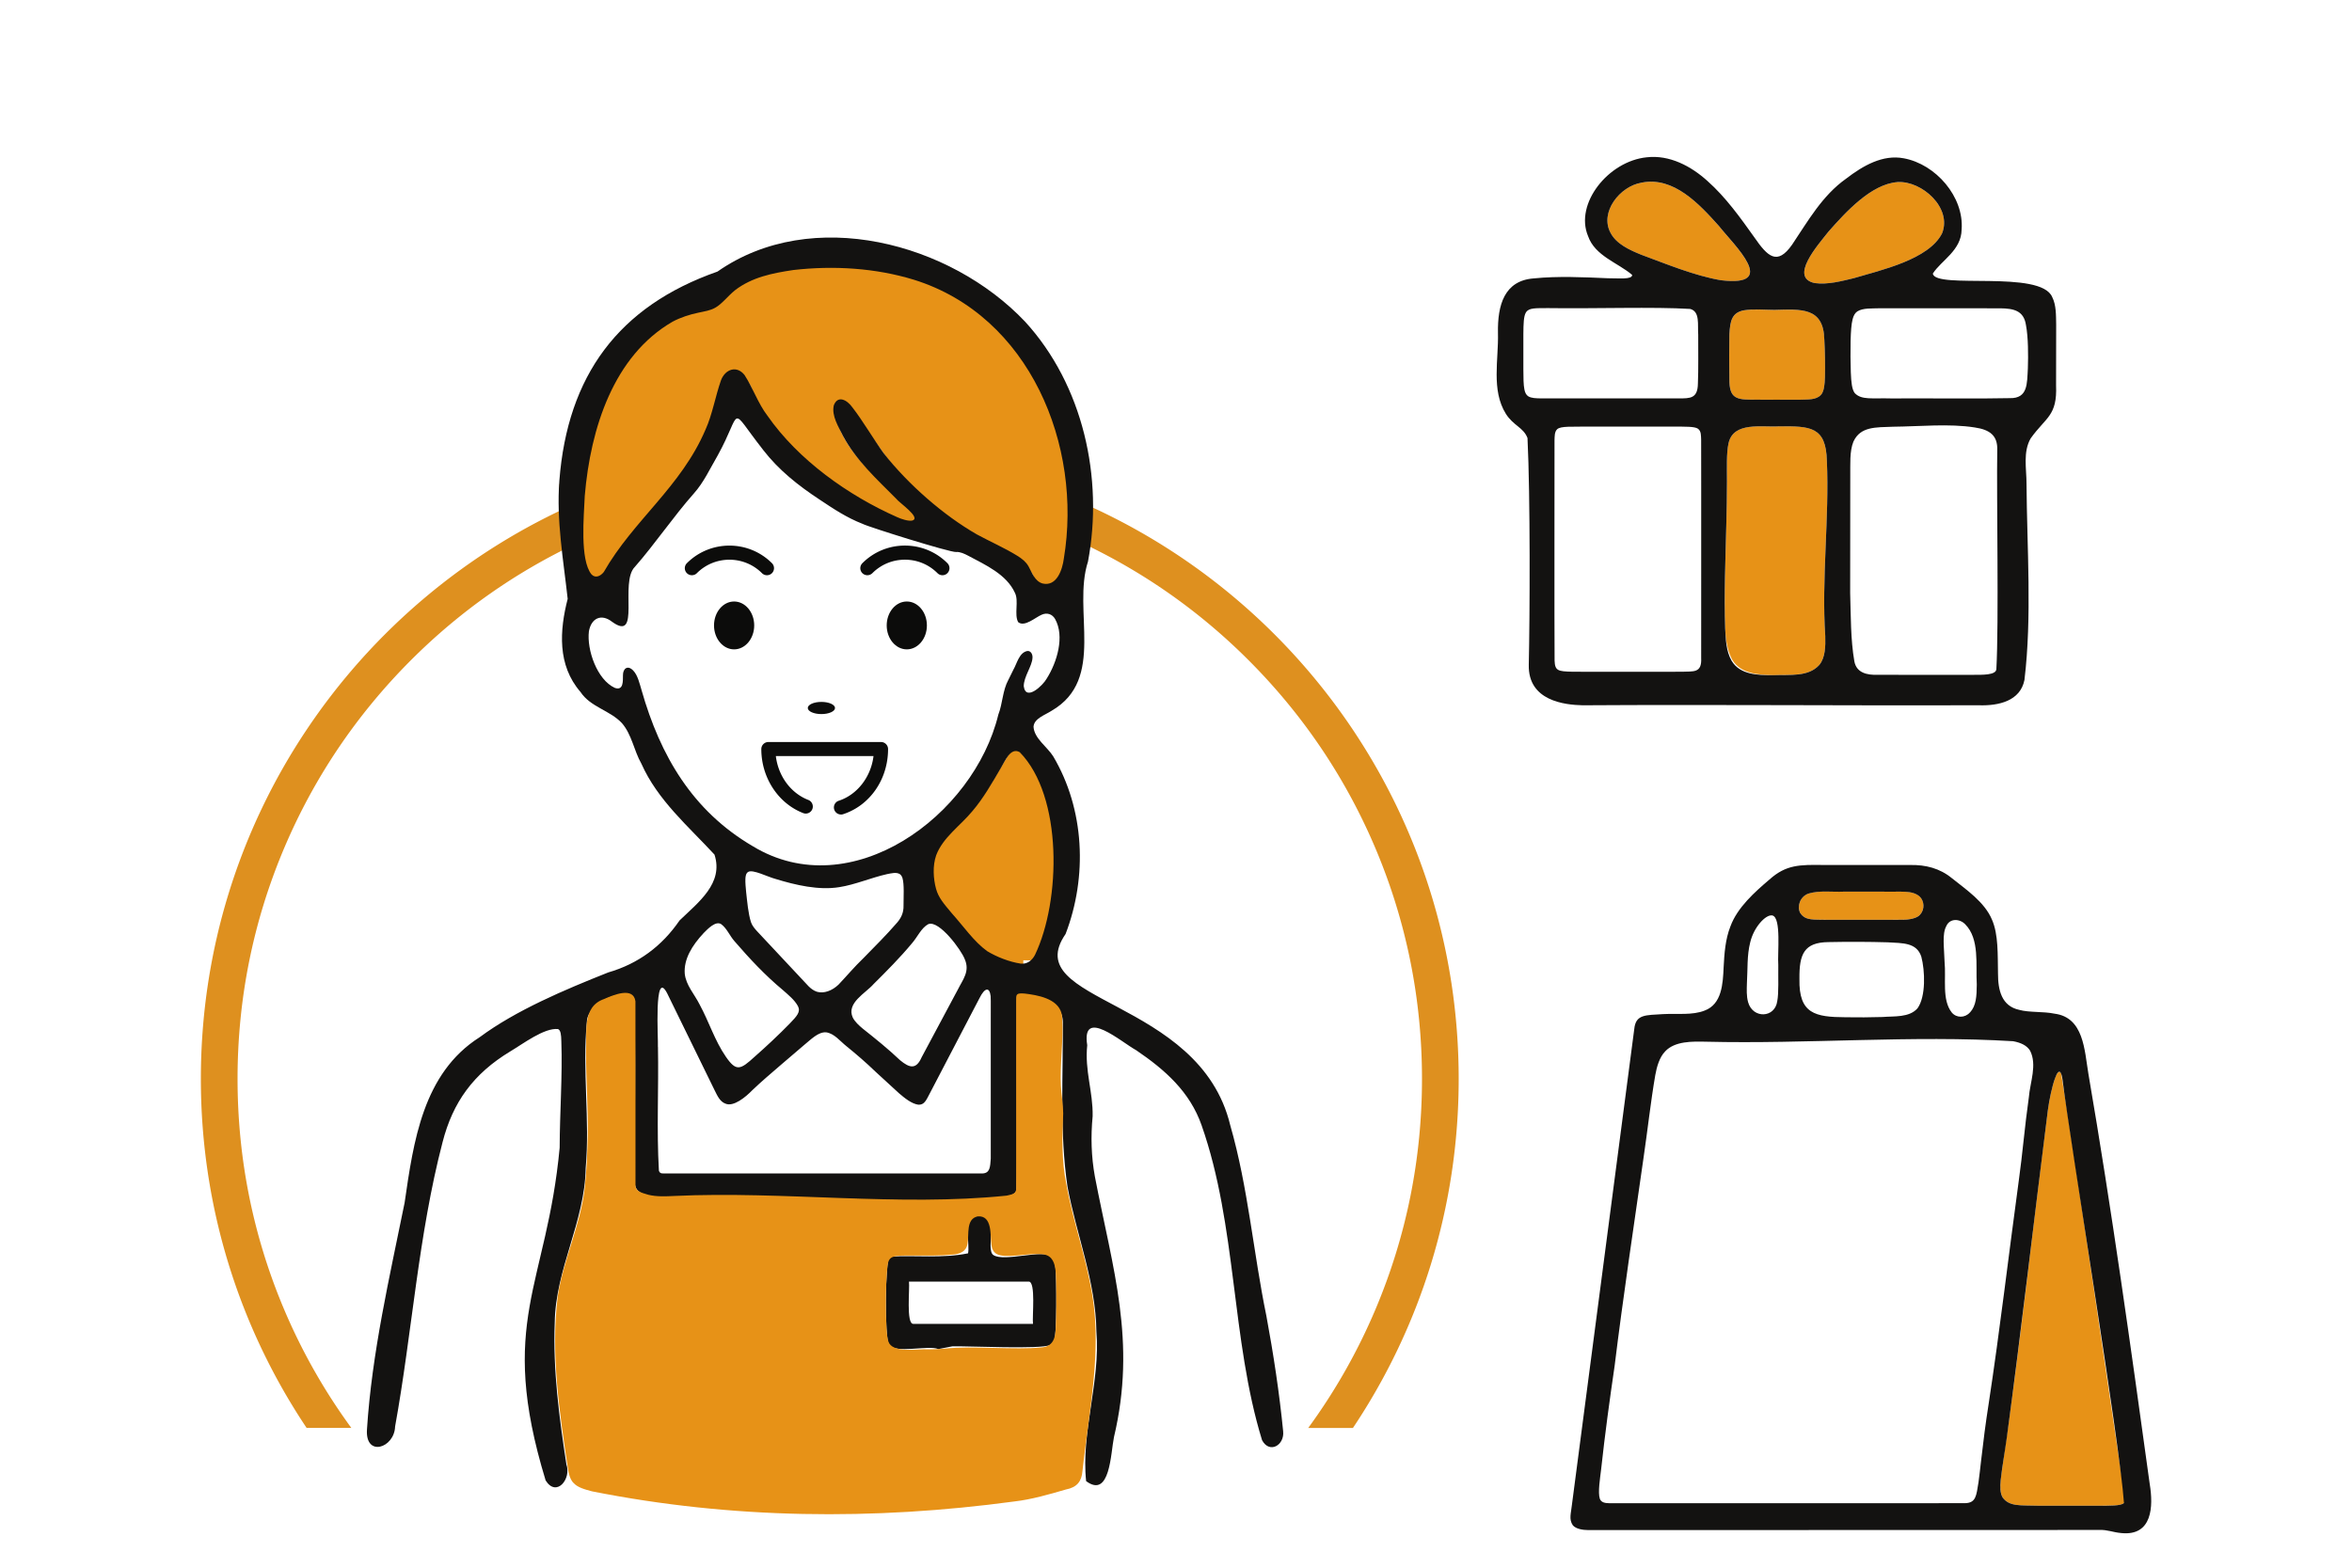 <svg id="_レイヤー_2" data-name="レイヤー 2" xmlns="http://www.w3.org/2000/svg" viewBox="0 0 900 600"><defs><style>.cls-1{fill:#131211}.cls-4{fill:#0c0c0b}.cls-5{fill:#e79217}</style></defs><g id="_レイヤー_1-2" data-name="レイヤー 1"><path fill="#fff" d="M0 0h900v600H0z"/><path d="M410.94 191.06v15.32c24.9 11.27 47.36 26.82 66.82 46.29 20.82 20.82 37.16 45.05 48.57 72.04 11.81 27.93 17.8 57.61 17.8 88.21s-5.99 60.28-17.8 88.21a225.865 225.865 0 01-25.74 45.4h17.11c25.56-38.22 40.47-84.17 40.47-133.6 0-99.78-60.73-185.38-147.24-221.85zM76.86 412.91c0 49.43 14.91 95.38 40.47 133.6h17.11a225.59 225.59 0 01-25.74-45.4c-11.81-27.93-17.8-57.61-17.8-88.21s5.99-60.28 17.8-88.21c11.41-26.98 27.76-51.22 48.57-72.04 18.74-18.74 40.26-33.84 64.05-44.99v-15.41C136.29 229.37 76.86 314.19 76.86 412.89z" fill="#de901f"/><path class="cls-5" d="M214.07 187.4c.02-.49-.08-.9 0-2.16l1.07.55v1.06l-1.07.55zM395.19 219.9c-.82-1.53-2.21-2.66-4.23-3.97-5.44-3.53-12.48-6.56-18.09-9.98-12.7-8.28-25.29-19.82-34.42-32.02-3.83-5.6-9.35-12.11-13.18-17.26-2.26-3.57-3.34-4.93-5.03-.54-.85 3.81.28 6.11 1.74 9.56 6.6 13.63 20.6 22.47 30.76 33.18 1.58 3.44-6.45 2.53-8.01 1.69-19.75-8.94-41.92-22.1-54.07-40.95-3.41-4.83-.86-7.55-3.77-12.55-2.28-3.44-7.09-2.45-8.68 1.06-2.49 6.47-3.49 11.98-6.23 18.2-9.5 24.02-31.55 35.02-42.86 56.74-10.07 10.19-7.65-27.74-7.21-32.33 2.36-27.36 11.3-55.94 33.79-70.03 3.22-1.91 7.3-3.26 10.71-3.89 3.1-.67 5.28-.77 7.48-2.47 2.32-1.85 4.73-5.47 7.6-7.49 6.41-4.44 13.55-6.12 21.49-7.34 15.67-1.96 32.6-.82 47.33 3.88 46.91 15.19 67.05 71.05 58.01 117.15-.72 4.39-4.52 9.24-9.16 6.33-2.32-1.52-2.76-4.53-3.9-6.81l-.08-.14zM396.14 367.54h-4.57v2.28c-4.69-.74-11.5-2.79-15.4-5.69-1.38-1.03-17.1-18.87-18.18-20.58-2.32-3.68-2.25-9.93-1.79-14.23.73-6.82 11.4-13.9 15.97-19.37 5.43-6.5 9.47-14.27 13.95-21.44 1.12-1.8 1.03-5.7 4.85-1.88 16.58 16.59 16.91 61.82 5.16 80.9z"/><path class="cls-1" d="M402.58 481.05c.91.91 1.22 3.24 1.34 4.58.35 3.88.51 25.4-.54 27.54-.29.6-1.02 1.32-1.62 1.62-3.41 1.68-30.89.37-37.27.48l-5.45 1.06c-3.91-1.61-16.43 1.91-18.86-1.68-1.77-2.62-1.47-32.54.23-33.71 10.01-.56 20.16.75 30.02-1.25.7-3.17-1.56-12.73 1.8-13.84 11.49-3.79 4.45 12.2 7.88 14.49 4.24 2.82 19.24-2.5 22.47.72zm-7.3 25.63c-.36-2.64 1.15-16.18-1.62-16.18h-45.84c.36 2.64-1.15 16.18 1.62 16.18h45.84z"/><path class="cls-1" d="M214.04 183.96c3.12-40.18 22.6-66.73 60.51-80.02 36.13-25.27 89.1-11.03 117.69 19.15 22.23 24.29 30.1 59.86 24.08 91.85-6.06 18.69 6.94 44.96-13.89 57.07-2.51 1.65-6.72 2.93-6.95 6.12.23 4.48 5.27 7.71 7.53 11.34 12.04 20.32 13.16 46.02 4.74 67.99-18.31 26.51 51.25 24.18 63.01 73.22 6.85 23.8 8.82 48.72 13.83 73 2.69 14.52 4.96 29.39 6.41 44.12.57 5.31-5.21 8.72-8.07 3.41-11.87-38.64-9.58-81.95-23.14-120.54-4.5-12.82-13.91-21.17-25.04-28.73-5.59-3.03-21.04-16.65-18.72-1.91-1.02 9.78 2.25 17.73 2.07 27.2-.75 7.78-.53 15.41.86 23.09 6.81 35.39 16.01 63.05 7.29 99.75-1.24 5.99-1.43 23.65-10.64 16.8-2.01-18.54 5.5-38.19 3.93-57.22-.21-18.96-7.58-36.87-11.07-55.5-3.02-20.52-1.67-42.31-1.78-62.93-.05-8.08-9.4-10.46-15.97-10.35-1.9.3-1.62 1.81-1.64 4.68-.15 17.85.26 58.79-.14 69.86-.41 2.51-5.04 2.68-7.65 3.02-39.67 3.04-82.1-2-122.2-.42-4.87.03-15.46 1.12-16.14-4.81-.31-11.18.61-57.75-.4-70.5-4.37-5.51-17.89 1.56-17.98 8.34-1.81 18.56 1.2 37.64-.46 56.03-.31 20.47-11.59 38.75-11.84 59.16-.72 18.09 1.72 36.4 4.46 54.25 1.98 5.54-3.83 12.73-7.95 6.11-18.57-60.92.41-74.16 5.37-127.34.03-12.97 1.12-27.77.64-40.71-.05-2.66-.26-4.22-1.25-4.69-5.28-.57-13.41 5.67-18.32 8.57-14.08 8.52-21.95 19.42-25.87 34.7-9.31 35.69-11.62 72.67-18.17 108.85-.27 8.32-11.5 11.84-10.76 1.09 1.88-29.27 8.6-58.09 14.4-86.73 3.4-23.33 6.95-49.56 28.73-63.37 13.86-10.28 32.46-18.14 49.18-24.78 11.51-3.33 20.57-10.07 27.3-19.9 7.23-6.98 16.93-14.21 13.37-25.2-9.97-10.81-21.77-20.82-27.98-34.81-2.85-5-3.63-11.1-7.44-15.51-4.63-4.95-12.04-6.12-15.87-11.95-8.89-10.25-7.99-23.53-4.89-35.62-1.64-14.89-4.35-30.01-3.19-45.08v-.18zm179.53 32.8c1.26 2.29 2.41 5.73 5.38 6.56 5.41 1.26 7.57-5.26 8.13-9.53 7.21-43.27-13.04-92.89-57.32-106.71-14.68-4.51-30.77-5.5-46.14-3.74-8.23 1.22-15.86 2.77-22.35 7.73-2.79 2.26-5.01 5.27-7.55 6.69-2.02 1.13-3.95 1.35-6.6 1.94-3.14.65-6.74 1.79-9.79 3.44-22.47 13.01-31.37 40.65-33.57 66.64-.32 7.62-1.94 24.52 2.58 30.06 1.49 1.58 3.45.68 4.7-.91 11.34-19.85 29.56-32.55 38.93-54.52 2.55-5.55 3.82-12.91 5.91-18.84 1.62-4.3 6.05-5.83 9.02-2.03 3.23 4.94 5.14 10.84 8.75 15.54 11.79 16.95 30.93 30.56 49.61 38.83 1.65.77 4.35 1.63 5.81 1.32 3.64-1.03-5.17-6.93-6.15-8.37-7.42-7.48-15.33-14.64-20.34-24.01-1.72-3.52-4.46-7.74-3.52-11.72 1.5-3.95 5.06-2.18 7.24.96 3.79 4.86 8.04 12.14 11.84 17.37 9.45 12.04 22.96 23.79 35.61 31.05 4.81 2.62 10.85 5.3 15.42 8.14 2.01 1.24 3.41 2.42 4.31 3.97l.08.14zm-101.68-44.74c-13.35-16.98-7.53-15.3-17.26 2.29-3.04 5.23-5.32 10.28-9.1 14.53-7.74 8.72-14.99 19.45-22.61 28.13-5.95 5.95 2.45 29.09-8.72 21-4.15-3.23-7.95-1.34-8.85 3.63-.87 7.1 3.11 18.53 9.88 21.66 3.45 1.22 3.1-2.73 3.15-4.9 0-2.49 1.83-3.94 3.93-1.71 1.73 1.77 2.45 5.05 3.2 7.55 7.15 25.06 19.46 46.15 42.51 59.65 37.68 22.93 84.65-11.69 93.99-50.34 1.64-4.16 1.63-9.27 3.82-13.26.64-1.32 1.3-2.59 1.94-3.93 1.39-2.37 2.2-6.6 5.37-7.17 1.39-.11 2.07 1.43 1.94 2.66-.15 3.16-3.36 7.21-3.34 10.83.79 5.96 7.38-.35 8.78-2.92 3.97-6.26 6.95-16.17 3.2-22.83-1.08-1.84-3.02-2.54-5.09-1.63-2.43 1-6.55 4.85-9.02 2.86-1.62-2.89.32-8.13-1.24-11.21-3.22-7.11-11.32-10.71-17.93-14.24-1.33-.71-3.14-1.55-4.57-1.4-2.22.23-33.73-9.64-35.79-10.77-6.17-2.41-11.04-5.69-16.46-9.29-8.19-5.39-15.67-11.32-21.61-19.02l-.13-.16zm98.88 196.8c2.34.2 4.22-1.3 5.28-3.38 9.91-20.7 10.71-60.68-5.85-77.56-3.56-2.01-5.61 3.46-7.18 5.98-3.37 5.76-6.76 11.72-10.97 16.63-4.54 5.52-11.21 9.97-13.81 16.82-1.41 3.98-1.12 9.03-.05 12.9.96 3.4 2.9 5.59 6.04 9.35 4.51 5 8.39 10.77 13.52 14.48 3.61 2.19 8.44 4.1 12.84 4.77h.17zm-46.45-34.27c-1.36-.85-3.3-.29-4.87 0-6.1 1.36-12.2 4.04-18.3 4.99-7.86 1.28-16.75-.8-24.38-3.14-3.14-.83-8.68-3.76-10.49-2.69-.86.56-.98 1.58-1.05 2.61-.06 1.62.12 3.32.28 5.07.43 3.78.78 8.16 1.85 11.55.5 1.4 1.36 2.4 2.36 3.5 3.44 3.69 11.72 12.53 16.94 18.1 1.98 1.97 3.35 4.17 5.95 5.04 2.7.79 5.87-.44 8.28-2.76 3.47-3.66 5.69-6.43 9.73-10.34 3.99-4.04 9.14-9.28 12.08-12.71 2.02-2.13 3.13-4.3 3.04-7.23 0-3.21.31-8.13-.41-10.49-.19-.58-.47-1.07-.92-1.43l-.1-.08zm-68.41 19.12c-2.1-1.27-5.06 1.82-6.65 3.43-4.48 4.81-7.64 10-7.24 15.55.46 4.44 3.7 7.82 5.65 11.73 3.79 6.99 5.74 13.75 10.1 20.09 4 5.79 5.56 4.93 11.01-.04 4.33-3.81 9.34-8.48 13.48-12.75 2.68-2.8 4.17-4.4 3.1-6.55-1.31-2.46-3.72-4.35-5.81-6.22-6.75-5.6-12.72-12-18.51-18.7-1.86-2.13-2.87-4.84-5.03-6.47l-.12-.07zm79.28.04c-2.69 1.46-4.16 4.99-6.22 7.31-4.47 5.4-9.74 10.7-14.66 15.58-3.1 3.57-10.52 7.25-8 12.84.84 1.64 2.36 3.02 3.79 4.22 4.89 3.88 9.74 7.77 14.32 12.12 3.66 3.03 6.16 3.63 8.25-1.13 2.83-5.29 9.71-18.17 13.81-25.84 2-4 4.72-7.05 2.68-11.71-1.39-3.63-9.72-14.85-13.83-13.44l-.13.05zm-103.42 46.97c.31 15.66-.55 31.77.36 47.34.41 1.45 1.5 1.03 3.46 1.1h120.33c2.9-.12 2.97-2.44 3.2-5.69.02-2.84 0-8.15 0-14.6-.01-12.36 0-27.14 0-38.7-.05-4.02.08-6.54-.05-8.91-.43-3.54-2.23-3.29-4.27.81-4.2 8.07-9.69 18.56-14.18 27.18-1.53 2.92-2.75 5.28-4.05 7.77-2.03 3.66-2.49 5.92-5.2 5.82-2.6-.38-5.26-2.58-7.34-4.36-2.94-2.73-6-5.53-8.96-8.22-3.54-3.42-7.34-6.71-11.21-9.84-2.41-1.91-4.59-4.81-7.68-5.27-3.03-.26-5.74 2.62-8.75 5.08-2.93 2.49-5.86 4.99-8.77 7.5-3.64 3.15-7.25 6.18-10.78 9.56-2.48 2.56-7.23 6.57-10.37 5.11-2.06-.78-3.04-3.06-4.01-4.98-3.95-8.07-14.31-29.27-18.18-37.16-5.19-10.18-3.38 18.11-3.57 20.21v.22z"/><path class="cls-5" d="M219.31 567.43c-1.22-1.39-1.71-3.49-2-5.41-3.28-21.68-6.6-44.11-3.88-65.97 2.08-13.6 8.69-27.41 10.25-40.89.81-6.85 1.06-13.86 1.22-20.75.18-9.99-.65-21.29-.67-31.82.43-7.36-1.6-17.27 6.88-20.22 3.75-1.61 11.25-4.82 12.04.85.04 8.5 0 60.78.02 70.17-.06 2.42 1.58 2.93 4.9 3.88 3.21.79 6.63.62 9.92.46 41.76-1.96 86 4.13 127.23-.13 2.68-.53 3.61-.96 3.62-2.72.01-9.18 0-53.7 0-70.88.06-2.48-.38-3.67 1.58-3.78 1.12-.05 2.29.09 3.48.28 5.54.82 12.67 2.77 12.55 9.6.53 7.71-.94 17.68-.5 25.44.19 3.53.85 7.02.89 10.59-.4 9.07-.66 18.23 1.2 27.06 2.57 14.36 7.63 28.18 9.95 42.59 2.96 17.79.17 36.33-2.22 54.58-.57 4.23-1.08 8.53-1.56 12.65-.31 3.93-2.07 6.25-6.38 7.07-6.28 1.84-13.09 3.81-19.66 4.57-54.07 7.29-108.09 6.75-161.59-3.86-2.88-.75-5.64-1.53-7.14-3.25l-.11-.13zm182.86-85.9c-1.01-1.14-2.61-1.59-4.66-1.59-5.13-.12-12.94 1.78-16.15-.01-1.29-.71-1.79-2.05-2-3.5-.48-3.8.39-11.32-5.25-10.89-4.59.99-3.21 6.97-3.89 10.42-.41 3.02-2.93 3.99-5.55 4.2-5.03.51-10.16.4-15.25.39-3 .03-6.24-.15-7.9.57-1.42.58-1.76 2.05-1.92 3.5-.25 2.25-.37 4.36-.47 6.88-.19 4.91-.19 11 .05 15.74.2 3.21.29 5.56 1.15 7.01 2.48 3.64 10.83 1.9 14.88 2.19 2.19 0 4.52-.11 6.5-.3 10.34-1.11 27.17.59 36.7-.44 4.54-.24 5.56-3.66 5.58-7.99.12-2.41.18-5.42.2-8.42.01-3.5 0-6.5-.08-9.53-.11-3.28-.25-6.23-1.83-8.1l-.1-.12z"/><g><path class="cls-5" d="M662.85 252.51c-2.95-5.49-2.67-11.84-2.86-17.98-.11-11.1.3-22.35.58-33.49.14-5.59.25-11.17.26-16.75.03-5.19-.25-10.84.61-14.69 1.9-8.4 12.82-5.98 19.39-6.44 11.82-.05 17.9-.02 18.23 13.23.98 21.55-2.09 45.15-.62 67.01.12 3.8.06 8.28-2.28 11.09-4.16 4.56-10.64 3.67-17.48 3.92-5.62-.06-12.55-.5-15.75-5.78l-.09-.14zM696.88 151.06c-1.85 2.14-5.18 1.78-7.86 1.92-5.69 0-14.06.04-19.29-.02-5.89.01-7.96-1.24-7.96-7.6-.09-4.99-.1-12.31 0-17.36.27-5.19.91-8.3 5.53-9.22 3.7-.59 7.88-.18 11.68-.16 10.23-.25 18.9-1.14 19.12 11.49.26 4.44.34 9.7.24 14.08-.09 3.08-.36 5.44-1.38 6.78l-.08.1zM726.23 69.69c9.27-.46 20.81 9.85 16.93 19.6-5.02 10.02-23.31 14.06-33.73 17.16-4.81 1.17-10.04 2.56-14.96 1.9-9.99-2.05 1.11-14.5 5.21-19.69 6.61-7.52 16.37-18.22 26.36-18.96h.2zM628.27 69.89c12.16-2.38 21.94 8.18 29.5 16.65 5.82 7.38 23.19 23.47.69 20.72-10.19-1.77-20.87-6.23-30.51-9.78-4.4-1.8-9.49-4.07-11.7-8.38-4.22-7.89 3.57-17.77 11.81-19.16l.21-.04z"/><path class="cls-1" d="M739.61 104.74c1.02 6.08 41.33-1.58 45.68 8.97 1.57 3.11 1.43 6.97 1.51 10.49 0 6.76 0 16.37-.04 23.27.49 11.77-3.9 12.14-9.72 20.31-2.98 5.18-1.6 11.49-1.59 17.27.17 24.51 2.13 51.02-.79 75.2-1.61 8.07-9.9 9.9-17.32 9.68-50.57.16-101.14-.32-151.72 0-6.83-.15-20.94-1.64-20.63-15.49.41-18.18.61-64.47-.49-86.81-1.58-4.09-5.42-4.7-8.29-9.27-5.65-9.07-2.73-20.77-3.01-30.93-.2-10.68 2.43-20.05 13.69-20.88 9.14-.94 19.29-.46 28.37-.06 4.16-.02 9.33.59 9.29-1.28-5.46-4.66-14.21-7.23-16.87-14.83-5.24-12.42 7.77-28.7 22.42-30.18 8.73-1.01 16.97 3.36 23.29 9.09 6.95 6.17 12.59 14.06 17.94 21.58 5.08 7.36 8.74 10.9 14.44 2.74 6.1-9.09 11.54-18.77 20.59-25.19 6.57-5.05 14.07-9.36 22.11-7.84 12.28 2.25 23.11 14.76 22.15 27.28-.12 8.02-7.8 11.8-10.99 16.8l-.02.07zM628.07 69.93c-8.23 1.39-16.03 11.27-11.81 19.16 2.22 4.31 7.3 6.58 11.7 8.38 9.65 3.55 20.31 8.01 30.51 9.78 22.49 2.74 5.13-13.34-.69-20.72-7.56-8.46-17.35-19.03-29.5-16.65l-.21.04zm97.96-.23c-9.99.75-19.74 11.44-26.36 18.96-4.1 5.2-15.19 17.64-5.21 19.69 4.91.66 10.15-.74 14.96-1.9 10.43-3.1 28.71-7.14 33.73-17.16 3.88-9.76-7.66-20.07-16.93-19.61h-.2zm-142.16 49.94c-.83 1.4-.92 4.19-.95 8.25-.01 4.01 0 9.21 0 13.42.01 3.34.04 6.01.4 7.76.26 1.29.71 2.11 1.48 2.61 1.21.74 2.99.75 4.6.79 11.18.03 41.01.01 53.08.01 4.2-.02 7.16.1 7.23-5.68.23-5.12.1-13.28.12-18.67-.29-3.9.75-8.87-3.06-9.89-13.65-.86-36.81-.06-54.36-.32-4.76.04-7.4-.17-8.49 1.65l-.05.08zm113.08 31.32c1.02-1.35 1.29-3.71 1.38-6.78.1-4.38.02-9.63-.24-14.08-.23-12.63-8.88-11.74-19.12-11.49-3.81-.02-7.99-.43-11.68.16-4.62.92-5.25 4.02-5.53 9.22-.1 5.05-.09 12.37 0 17.36.01 6.33 2.05 7.62 7.96 7.6 5.24.06 13.6.03 19.29.02 2.67-.14 6.01.22 7.86-1.92l.08-.1zm12.8-.48c2.64 2.7 6.61 1.8 13.94 2.01 14.95-.09 33.81.17 45.39-.11 6.93.15 6.56-5.54 6.89-11.41.17-5.06.15-11.92-.72-16.51-.83-5.77-5.01-6.36-9.71-6.46-10.85-.04-34.76 0-46.62-.01-2.74.11-5.99-.16-8.19 1.18-.88.6-1.45 1.55-1.82 3-.5 1.93-.68 4.84-.77 8.27-.08 3.98-.05 8.43.08 12.05.15 3.87.44 6.52 1.48 7.92l.06.08zm-60.07 13.57c-1.34-.85-4.5-.76-9.86-.78-7.82-.01-17.08 0-25.79 0-5.9.02-10.92-.04-13.99.06-2.12.09-3.42.3-4.15.92-1.08.99-.99 2.7-1.05 4.31.02 15.37-.09 67.17.03 84.26.15 3.92 1.26 4.14 6.82 4.27 4.66.06 9.33 0 15.53.02 8.69 0 17.8.02 26.35-.01 4.42-.21 7.7.64 7.39-5.28.03-10.75 0-21.37.01-32.38v-33.18c0-7.81.02-14.25-.02-17.95-.09-1.5.09-3.28-1.22-4.22l-.06-.04zm12.96 88.89c3.14 5.32 10.06 5.46 15.61 5.48 6.97-.26 13.67.72 17.91-3.92 2.34-2.82 2.39-7.29 2.28-11.09-1.47-21.86 1.6-45.47.62-67.01-.32-13.2-6.37-13.3-18.23-13.23-6.57.44-17.49-1.95-19.39 6.44-.86 3.85-.59 9.5-.61 14.69 0 5.51-.11 11.02-.25 16.53-.31 13.15-.9 26.63-.44 39.68.23 4.16.34 8.61 2.41 12.29l.08.14zm46.58-83.93c-1.54 3.82-1.14 8.78-1.21 12.99-.03 14.98-.03 29.94-.04 44.97.27 8.51.14 17.75 1.6 26.13.82 4.48 4.96 5.29 8.85 5.17 9.18.04 26.4 0 36.53.01 3.67 0 8.76.13 8.96-2.13.99-17.76.05-66.06.34-83.86.21-5.56-2.81-7.84-8.62-8.69-9.8-1.55-21.13-.37-31.25-.28-6.69.25-12.41-.09-15.09 5.56l-.06.15z"/><g><path class="cls-5" d="M766.24 573.01c-1.51-2.81-.5-7.83-.03-11.45 6.67-45.4 11.55-91.28 17.43-136.81.33-2.73 2.97-17.6 5.05-13.89 4.18 24.33 20.61 138.08 24.2 160.91.14 1.19.5 2.6-.14 3.44-.83 1.21-6.41 1.03-8.78 1.07-6.3.01-16.36 0-24.23 0-6.62-.2-10.82.41-13.43-3.17l-.06-.11zM688.82 349.35c-1.2-2.45-.15-6.05 3.11-7.34 4.4-1.32 8.92-.56 13.62-.76h14.91c6.8.18 11.13-.67 14.06 1.83 1.87 1.76 2 4.92.31 6.85-1.1 1.52-4.24 2.09-6.73 2.07-3.54.06-8.4.02-13.58.03h-15.2c-5.36-.16-8.41.43-10.45-2.59l-.05-.1z"/><path class="cls-1" d="M811.65 586.74c-3.14-.28-5.26-1.3-8.22-1.18-5.95 0-19.45 0-36.77.01-53.12.01-142.07.05-158.88.04-2.09-.01-4.78-.42-5.94-1.85-1.59-2.32-.65-4.66-.33-7.9 4.13-31.54 20.84-159.09 23.85-182.05.58-5.69 4.35-5.23 11.08-5.68 5.28-.28 11.19.5 15.83-1.35 6.63-2.45 7-10.28 7.28-16.54.28-5.32.64-10.74 2.61-15.7 2.67-7.27 9.36-13.18 14.95-17.94 6.32-5.65 11.44-5.69 20.84-5.54 10.03 0 24.42-.03 33 0 5.9-.11 11.31 1.25 15.94 5.05 5.42 4.35 12.49 9.06 15.35 15.88 2.5 5.74 2.15 13.4 2.3 20.68 0 6.25 1.36 12.37 8.1 13.83 3.85 1.08 9.24.56 13.5 1.46 11.26 1.42 11.48 14.02 12.98 22.95 8.92 51.95 16.24 104.66 23.46 156.95 1.48 8.86.96 20.03-10.77 18.9h-.13zM688.87 349.45c2.04 3.02 5.1 2.43 10.45 2.59h15.2c5.18-.01 10.03.03 13.58-.03 2.48.01 5.63-.55 6.73-2.07 1.69-1.93 1.56-5.1-.31-6.85-2.93-2.5-7.28-1.65-14.06-1.83h-14.91c-4.7.2-9.22-.56-13.62.76-3.26 1.28-4.31 4.89-3.11 7.34l.05.1zm-10.73.91c-2.48-.43-7.06 4.5-8.42 10.32-1.28 5.03-.93 10.31-1.25 15.46-.07 2.54-.23 5.07.47 7.49 1.81 6.31 10.24 6.04 11.13-.45.62-3.11.33-9.04.4-13.86-.36-4.42 1.23-18.04-2.24-18.94l-.09-.02zm75.75 37.06c2.27-2.51 2.5-6.05 2.53-10.58-.44-7.52 1.16-17.47-4.43-23.09-2.12-2.19-5.88-2.36-7.22.67-1.68 3.03-.83 8.29-.68 13.59.65 6.61-1.09 14.62 2.76 19.51 1.81 2.17 5.05 2.1 6.92 0l.11-.11zm-65.33-12.71c-.26 13.31 6.02 14.56 17.67 14.62 4.64.08 9.51.05 14.05-.09 4.58-.38 10.24.29 13.45-3.31 3.26-4.47 2.9-14.44 1.46-19.82-1.81-5.41-7.07-5.12-12.9-5.46-6.88-.21-15.24-.24-22.63-.08-9.37.09-11.19 4.69-11.1 13.92v.22zm-51.45 27.78c-2.04 2.07-3.13 5.69-3.71 8.97-1.74 10.05-2.97 21.32-4.46 31.42-3.77 26.51-7.85 53.39-11.1 79.88-1.95 13.37-3.67 25.88-5.17 39.64-.38 3.28-1.31 8.89-.48 11.25.56 1.46 2.1 1.65 3.6 1.67 19.45.02 101.34.03 136.14-.01 4.23-.12 4.31-2.87 5.15-8.01.34-2.46.67-5.44 1.01-8.42.83-7.33 1.74-14.37 2.88-21.64 4.35-28.52 7.6-56.64 11.49-85.13 1.49-10.58 2.3-21.06 3.88-32.12.47-5.83 3.25-12.41.47-17.88-1.19-1.93-3.44-3.05-6.49-3.61-38.68-2.36-78.54 1.13-117.49.19-5.29-.12-11.94-.26-15.64 3.69l-.11.12zM766.3 573.11c2.61 3.59 6.82 2.96 13.43 3.17h24.23c2.38-.01 7.96.14 8.78-1.07-1.63-23.43-20.36-136.66-23.53-162.1-.3-2.37-1.22-5.01-2.89-.31-1.08 2.99-2.17 8.15-2.68 11.95-5.29 41.8-10.14 83.89-15.75 125.62-.71 5.29-1.75 10.79-2.31 16.02-.26 2.76-.22 5.03.66 6.61l.06.11z"/></g></g><g><ellipse class="cls-4" cx="280.91" cy="239.37" rx="7.69" ry="9.16"/><ellipse class="cls-4" cx="346.99" cy="239.37" rx="7.69" ry="9.16"/><path class="cls-4" d="M293.48 220.16c-.69 0-1.38-.26-1.91-.79-6.87-6.87-18.05-6.87-24.91 0-1.05 1.05-2.76 1.05-3.82 0s-1.05-2.76 0-3.82c8.97-8.97 23.58-8.97 32.55 0a2.71 2.71 0 010 3.82c-.53.53-1.22.79-1.91.79zM360.64 220.16c-.69 0-1.38-.26-1.91-.79-3.33-3.33-7.75-5.16-12.46-5.16s-9.13 1.83-12.46 5.16c-1.05 1.05-2.76 1.05-3.82 0s-1.05-2.76 0-3.82c4.35-4.35 10.13-6.74 16.27-6.74s11.93 2.39 16.27 6.74a2.71 2.71 0 010 3.82c-.53.53-1.22.79-1.91.79z"/><ellipse class="cls-4" cx="314.31" cy="270.97" rx="5.21" ry="2.33"/><path class="cls-4" d="M321.8 311.73c-1.14 0-2.19-.72-2.57-1.86-.46-1.42.31-2.94 1.73-3.4 7.12-2.33 12.32-9.15 13.29-17.09h-37.37c.92 7.62 5.68 14.17 12.42 16.78 1.39.54 2.08 2.1 1.55 3.49a2.709 2.709 0 01-3.49 1.55c-9.59-3.71-16.04-13.56-16.04-24.51 0-1.49 1.21-2.7 2.7-2.7h43.1c1.49 0 2.7 1.21 2.7 2.7 0 11.55-6.9 21.56-17.18 24.92-.28.09-.56.14-.84.14z"/></g></g></svg>